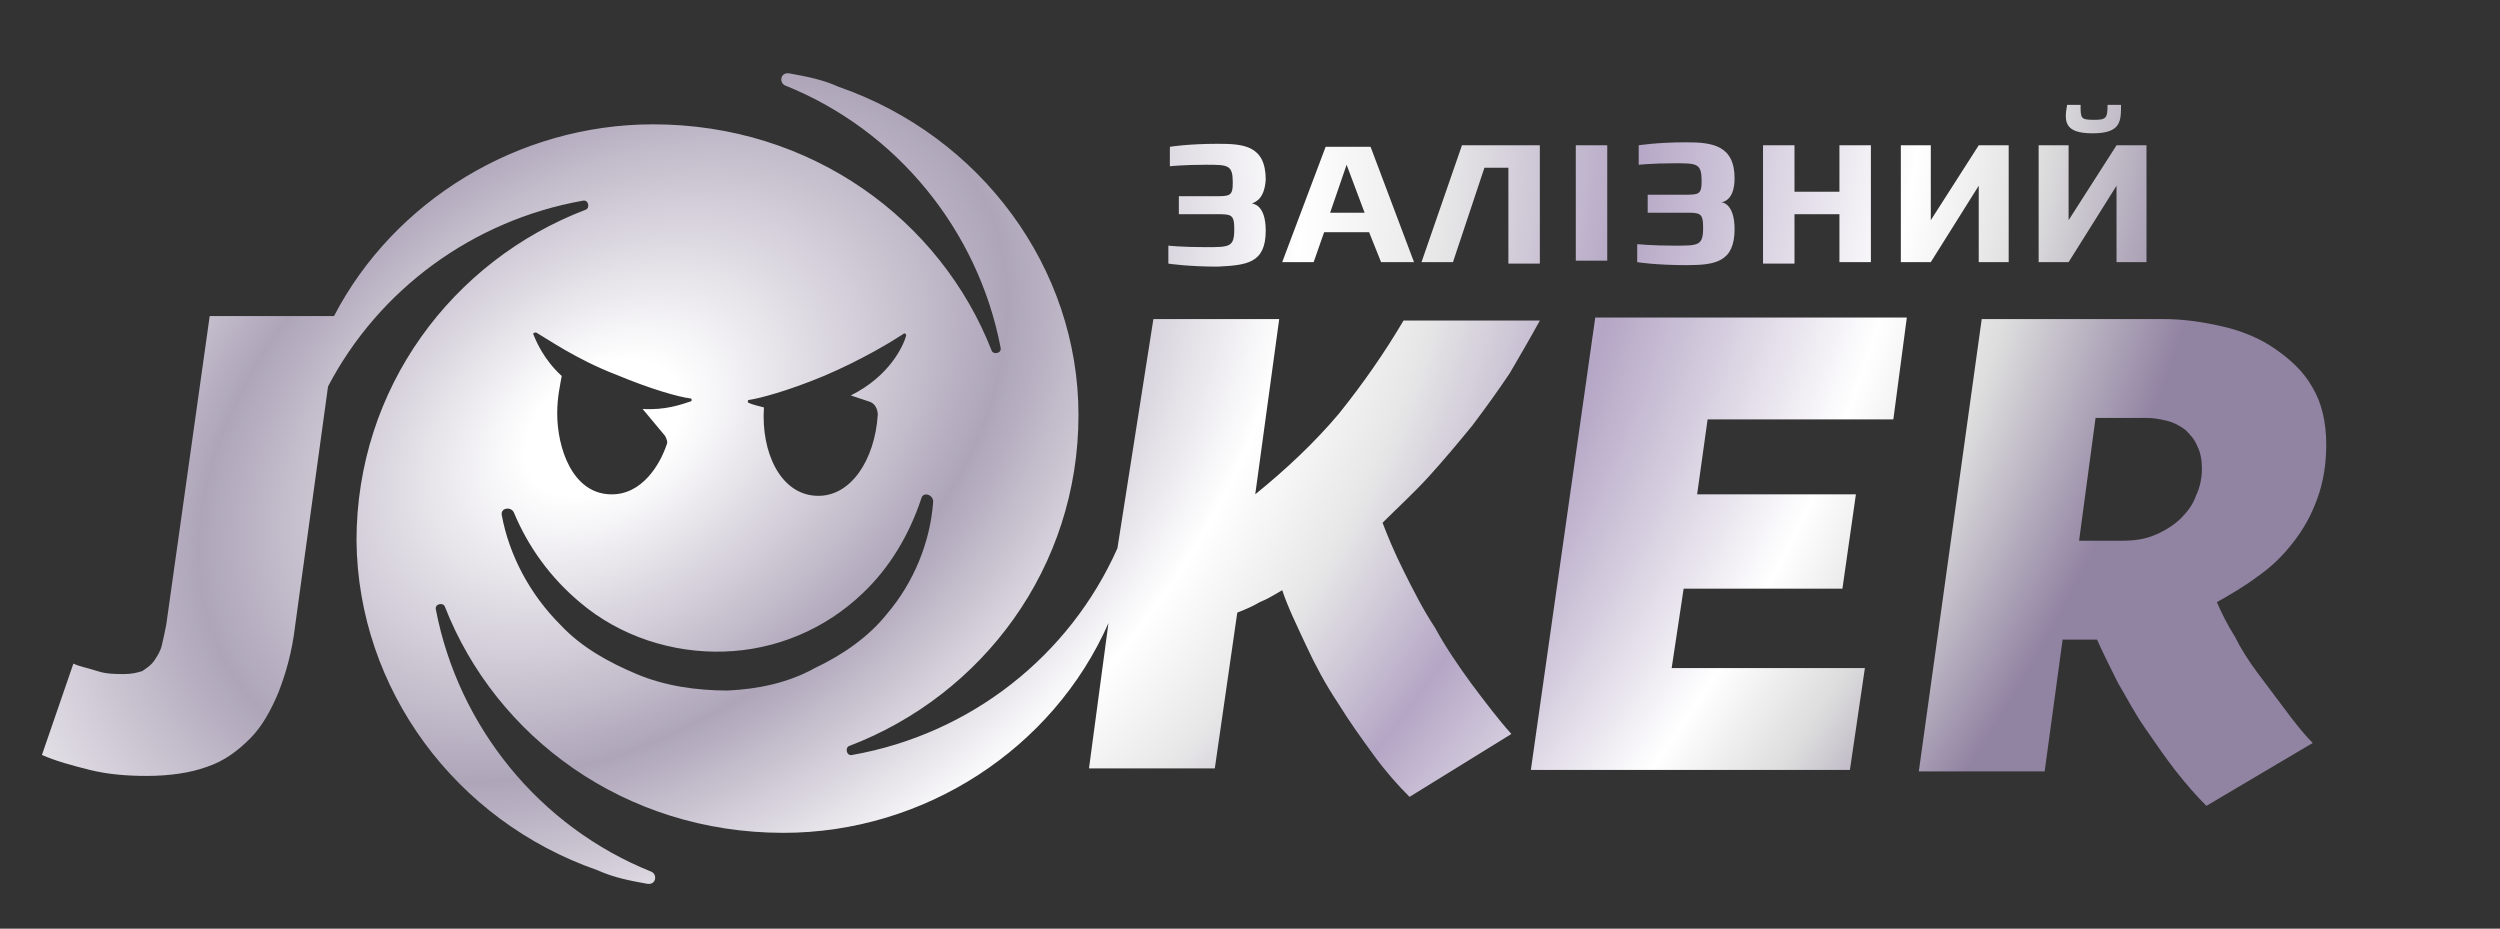 <?xml version="1.0" encoding="utf-8"?>
<!-- Generator: Adobe Illustrator 24.0.1, SVG Export Plug-In . SVG Version: 6.00 Build 0)  -->
<svg version="1.1" id="Layer_1" xmlns="http://www.w3.org/2000/svg" xmlns:xlink="http://www.w3.org/1999/xlink" x="0px" y="0px"
	 viewBox="0 0 166.9 62" style="enable-background:new 0 0 166.9 62;" xml:space="preserve">
<rect x="0" y="0" width="166.9" height="62" fill="#333333" stroke="none"/>
<style type="text/css">
	.st0{fill-rule:evenodd;clip-rule:evenodd;fill:url(#SVGID_1_);}
</style>
<radialGradient id="SVGID_1_" cx="-404.486" cy="532.637" r="1" gradientTransform="matrix(46.279 68.093 100.871 -68.556 -34968.426 64086.809)" gradientUnits="userSpaceOnUse">
	<stop  offset="4.687500e-02" style="stop-color:#FFFFFF"/>
	<stop  offset="0.245" style="stop-color:#AEA5B9"/>
	<stop  offset="0.422" style="stop-color:#FFFFFF"/>
	<stop  offset="0.51" style="stop-color:#E7E7E7"/>
	<stop  offset="0.625" style="stop-color:#B4A6C5"/>
	<stop  offset="0.802" style="stop-color:#FFFFFF"/>
	<stop  offset="0.883" style="stop-color:#DDDDDD"/>
	<stop  offset="1" style="stop-color:#9183A2"/>
</radialGradient>
<path class="st0" d="M93.7,38.1c0.6,1.2,1.3,2.6,2.1,3.8c0.7,1.3,1.6,2.6,2.4,3.7c0.9,1.2,1.8,2.4,2.7,3.4l-6.8,4.2
	c-0.8-0.8-1.6-1.7-2.4-2.8c-0.8-1.1-1.6-2.2-2.4-3.5c-0.8-1.2-1.5-2.5-2.1-3.8c-0.6-1.3-1.2-2.5-1.6-3.7c-0.5,0.3-1,0.6-1.5,0.8
	c-0.5,0.3-1,0.5-1.5,0.7h0v0h0l-1.5,10.4h-8.4l1.3-9.7C70.3,50,61.7,55.6,52.3,55.6c-10.6,0-19.2-6.4-22.6-15.1
	c-0.1-0.3-0.7-0.2-0.6,0.2c1.5,7.8,6.9,14.5,14.4,17.5c0.4,0.2,0.3,0.9-0.3,0.8c-1.1-0.2-2.2-0.4-3.3-0.9c-9.5-3.3-16-12.1-16.1-22
	c0-10.2,6.4-18.7,15.3-22.1c0.3-0.1,0.2-0.7-0.2-0.6c-7.3,1.3-13.6,5.9-17,12.4l-2.2,16c-0.2,1.7-0.6,3.1-1.1,4.4
	c-0.5,1.2-1.1,2.3-1.9,3.1c-0.8,0.8-1.7,1.5-2.9,1.9c-1.1,0.4-2.5,0.6-4,0.6c-1.3,0-2.6-0.1-3.8-0.4c-1.2-0.3-2.3-0.6-3.2-1l2.1-6.1
	c0.4,0.2,1,0.3,1.6,0.5c0.6,0.2,1.2,0.2,1.8,0.2c0.5,0,0.9-0.1,1.2-0.2c0.3-0.2,0.6-0.4,0.8-0.7c0.2-0.3,0.4-0.6,0.5-1
	c0.1-0.4,0.2-0.9,0.3-1.4l2.9-20.6h8.3c4-7.7,12.3-12.8,21.3-12.8c10.6,0,19.2,6.4,22.6,15.1c0.1,0.3,0.7,0.2,0.6-0.2
	c-1.5-7.8-6.9-14.5-14.4-17.5c-0.4-0.2-0.3-0.9,0.3-0.8c1.1,0.2,2.2,0.4,3.3,0.9c9.5,3.3,16,12.1,16,21.9c0,10.2-6.4,18.7-15.3,22.1
	c-0.3,0.1-0.2,0.7,0.2,0.6c7.9-1.4,14.5-6.6,17.7-13.8L77,21.3h8.4l-1.6,11.7c2.1-1.7,4-3.5,5.6-5.4c1.6-2,3-4,4.3-6.2h9.1
	c-0.6,1.1-1.3,2.3-2,3.5c-0.8,1.2-1.6,2.3-2.5,3.5c-0.9,1.1-1.9,2.3-2.9,3.4c-1,1.1-2.1,2.1-3.1,3.1C92.6,35.7,93.1,36.9,93.7,38.1z
	 M55,25.1c-2.4,1-4.3,1.5-5,1.6c-0.1,0-0.1,0.2,0,0.2c0.2,0.1,0.6,0.2,1,0.3c-0.2,3,1.1,5.8,3.5,5.9c2.3,0.1,3.9-2.4,4.1-5.4
	c0-0.4-0.2-0.8-0.6-0.9l-1.2-0.4c2.6-1.3,3.5-3.3,3.7-4c0-0.1-0.1-0.2-0.2-0.1C59.7,22.7,57.6,24,55,25.1z M41.1,25
	c-2.6-1-4.6-2.4-5.3-2.8c-0.1,0-0.2,0-0.2,0.1c0.2,0.5,0.7,1.7,1.9,2.8l0,0c-0.1,0.6-0.3,1.4-0.3,2.5c0,2.3,1,5.3,3.5,5.4
	c2.2,0.1,3.4-2.1,3.8-3.3c0.1-0.2,0-0.4-0.1-0.6l-1.5-1.8c1.5,0.1,2.6-0.3,3.2-0.5c0.1,0,0.1-0.2,0-0.2C45.3,26.5,43.5,26,41.1,25z
	 M42.5,45c1.9,0.8,4,1.1,6.1,1.1c2-0.1,4-0.5,5.8-1.5c1.9-0.9,3.6-2.1,4.8-3.6c1.8-2.1,2.9-4.8,3.1-7.5c0-0.5-0.7-0.7-0.8-0.2
	c-0.8,2.4-2.1,4.6-3.9,6.3c-2.5,2.4-5.8,3.8-9.3,3.9c-3.4,0.1-6.9-1-9.6-3.3c-1.9-1.6-3.4-3.6-4.4-6c-0.2-0.4-0.9-0.3-0.8,0.2
	c0.5,2.7,1.9,5.3,3.9,7.3C38.8,43.2,40.6,44.2,42.5,45z M123.5,51.4h-21.3l4.3-30.2h20.8l-0.9,6.8h-12.4l-0.7,5h10.6l-0.9,6.3h-10.6
	l-0.8,5.3h12.9L123.5,51.4z M153.1,36.2c0.7-0.9,1.2-1.8,1.6-2.9c0.4-1.1,0.6-2.3,0.6-3.6c0-1.5-0.3-2.8-0.9-3.8
	c-0.6-1.1-1.5-1.9-2.5-2.6c-1-0.7-2.2-1.2-3.5-1.5c-1.3-0.3-2.6-0.5-4-0.5h-12.1l-4.2,30.2h8.4l1.2-8.8h2.1h0.1c0,0,0.1,0,0.1,0
	c0.4,0.9,0.9,1.9,1.4,2.9c0.6,1,1.1,2,1.8,3s1.3,1.9,2,2.8c0.7,0.9,1.4,1.7,2.1,2.4l7.1-4.2c-0.7-0.7-1.3-1.5-1.9-2.3
	c-0.6-0.8-1.2-1.6-1.8-2.4c-0.6-0.8-1.1-1.6-1.5-2.4c-0.5-0.8-0.9-1.6-1.2-2.3c0.9-0.5,1.9-1.1,2.7-1.7
	C151.7,37.8,152.4,37.1,153.1,36.2z M146.6,33.1c-0.2,0.6-0.6,1.1-1,1.5c-0.4,0.4-1,0.8-1.7,1.1c-0.7,0.3-1.4,0.4-2.3,0.4h-2.8
	l1.1-8.2h3.4c0.5,0,1,0.1,1.4,0.2c0.4,0.1,0.8,0.3,1.2,0.6c0.3,0.3,0.6,0.6,0.8,1.1c0.2,0.4,0.3,0.9,0.3,1.5
	C147,31.8,146.9,32.5,146.6,33.1z M139.7,8.9c1.9,0,1.9-0.8,1.9-1.9h-0.9c0,0.9-0.1,1-0.9,1c-0.9,0-0.9-0.1-0.9-1h-0.9
	C137.8,8.1,137.8,8.9,139.7,8.9z M83.6,13.6c0,0,0.9,0,0.9,1.8c0,2.2-1.3,2.3-3.2,2.4c-2,0-3.3-0.2-3.3-0.2v-1.2
	c0,0,0.9,0.1,2.5,0.1c1.6,0,1.9,0,1.9-1.2c0-1-0.2-1-1.2-1h-2.5v-1.2h2.4c1,0,1.2,0,1.2-0.9c0-1.2-0.3-1.2-1.8-1.2
	c-1.5,0-2.4,0.1-2.4,0.1V9.8c0,0,1.2-0.2,3.2-0.2c1.7,0,3.2,0.1,3.2,2.4C84.4,13.5,83.6,13.5,83.6,13.6L83.6,13.6z M91.4,15.5h-3
	l-0.7,2h-2.1l2.9-7.7h3l2.9,7.7h-2.2L91.4,15.5z M91.1,14.2L89.9,11l-1.1,3.2H91.1z M99.1,11.2h1.6v6.4h2.1V9.7h-5.2l-2.7,7.8H97
	L99.1,11.2z M105.2,9.7h2.1v7.7h-2.1V9.7z M115.8,15.3c0-1.8-0.9-1.8-0.9-1.8v0c0,0,0.9,0,0.9-1.6c0-2.2-1.5-2.4-3.2-2.4
	c-2,0-3.2,0.2-3.2,0.2V11c0,0,0.9-0.1,2.4-0.1c1.5,0,1.8,0,1.8,1.2c0,0.9-0.2,0.9-1.2,0.9H110v1.2h2.5c1,0,1.2,0,1.2,1
	c0,1.2-0.3,1.2-1.9,1.2c-1.5,0-2.5-0.1-2.5-0.1v1.2c0,0,1.2,0.2,3.3,0.2C114.5,17.7,115.8,17.5,115.8,15.3z M122.8,14.3h-3v3.3h-2.1
	V9.7h2.1v3.1h3V9.7h2.1v7.8h-2.1V14.3z M132.1,12.4v5.1h2V9.7h-2l-3.2,5v-5h-2v7.8h2L132.1,12.4z M141.3,17.5v-5.1l-3.2,5.1h-2V9.7
	h2v5l3.2-5h2v7.8H141.3z"/>
</svg>
